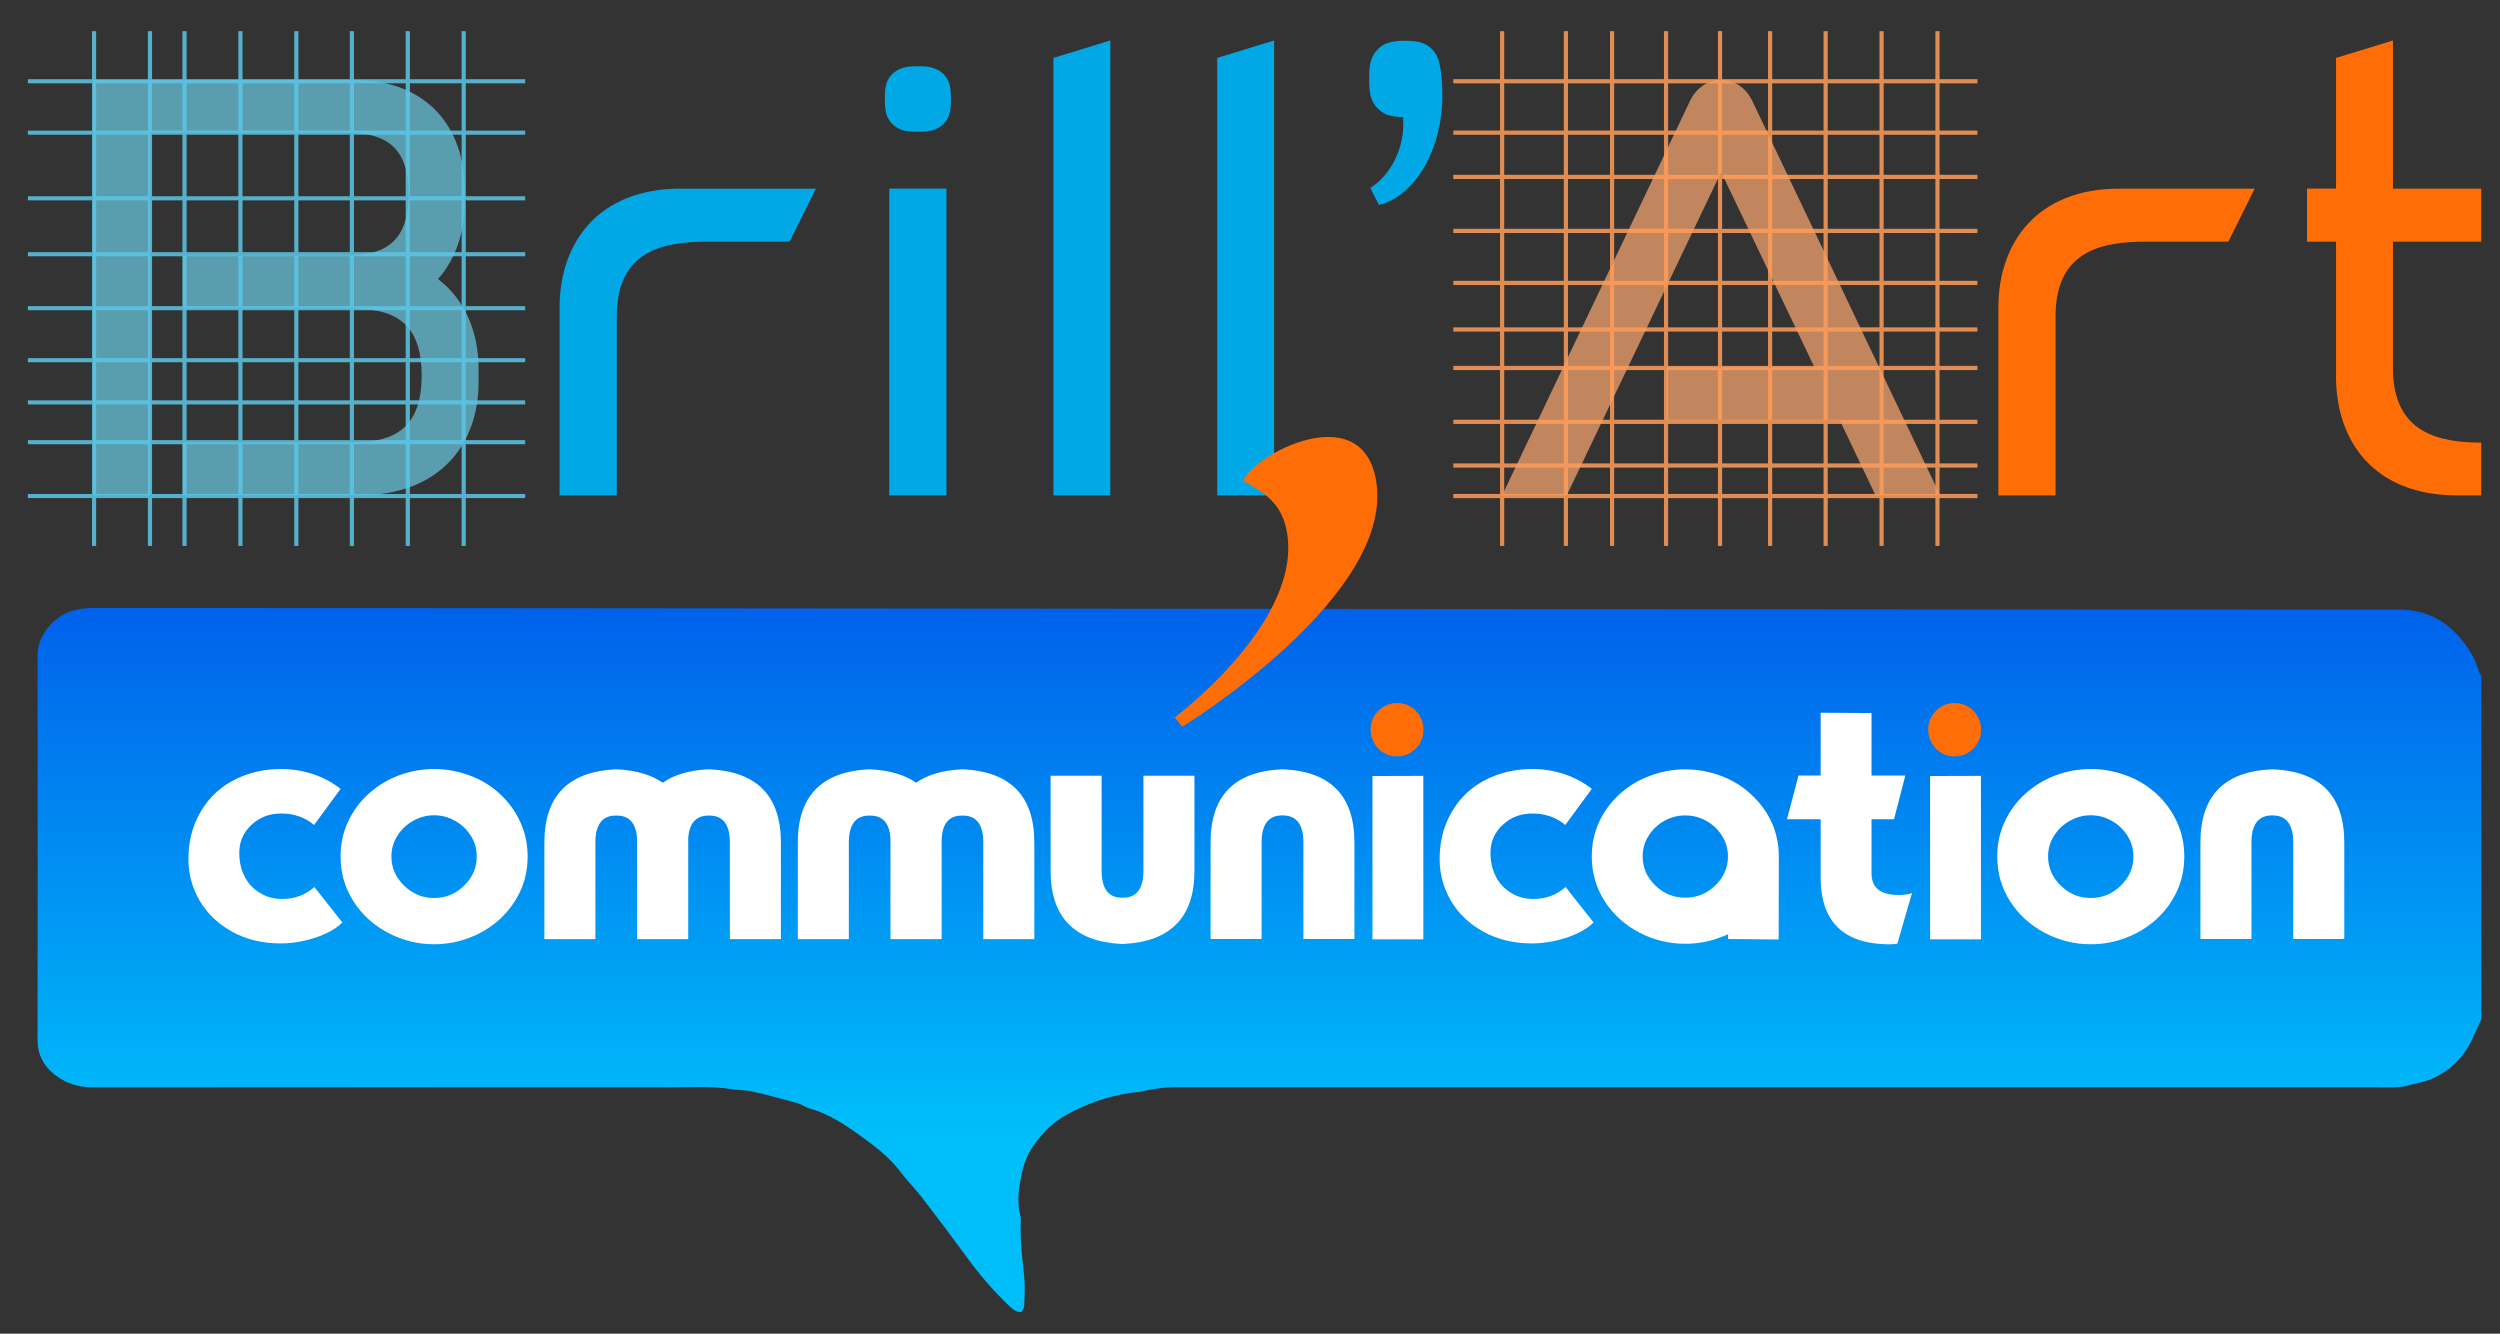 <svg xmlns="http://www.w3.org/2000/svg" xmlns:xlink="http://www.w3.org/1999/xlink" id="brill" x="0px" y="0px" viewBox="0 0 1286.05 686.05" style="enable-background:new 0 0 1286.05 686.05;" xml:space="preserve"><rect x="0" y="0" width="1286.05" height="686.05" fill="#333333" stroke="none"/><style type="text/css">	.st0{opacity:0.7;fill:#6CCBE5;}	.st1{fill:#00A8E6;}	.st2{opacity:0.7;fill:#FFAA71;}	.st3{fill:#FF6D07;}	.st4{opacity:0.85;}	.st5{fill:none;stroke:#5AC7E5;stroke-width:2.112;stroke-miterlimit:10;}	.st6{fill:none;stroke:#5AC7E5;stroke-width:2.148;stroke-miterlimit:10;}	.st7{fill:none;stroke:#FF9B57;stroke-width:2.168;stroke-miterlimit:10;}	.st8{fill:none;stroke:#FF9B57;stroke-width:2.148;stroke-miterlimit:10;}	.st9{fill:url(#SVGID_1_);}	.st10{fill:#FFFFFF;}</style><g>	<g>		<g>			<g>				<path class="st0" d="M181.71,41.08c38.87,0,57.32,25.31,57.32,56.41v6.56c0,15.25-4.57,29.27-13.72,39.49     c14.02,10.67,20.88,27.44,20.88,46.19v6.86c0,32.01-19.82,58.24-61.74,58.24h-90.4v-27.14h78.05c20.28,0,44.82,1.22,44.82-34.61     c0-23.63-10.82-31.1-23.93-33.39c-6.86-1.21-13.87-1.06-20.88-1.06H94.05v-27.14h75.93c18.14,0,40.25,1.22,40.25-31.71     c0-32.78-22.1-31.56-40.25-31.56H77.28v186.6H47.86V41.08C93.29,41.08,136.28,41.08,181.71,41.08z"></path>				<path class="st1" d="M419.72,97.03l-13.56,27.29h-42.08c-21.19,0-46.8,3.51-46.8,38.27v92.24h-29.42v-96.66     c0-33.54,20.12-61.13,62.2-61.13H419.72z"></path>				<path class="st1" d="M489.17,50.99c0,2.74-0.16,5.03-0.61,7.01c-1.06,4.57-4.42,7.47-8.08,8.84c-2.29,0.76-4.88,0.91-8.38,0.91     c-3.36,0-5.95-0.15-8.23-0.91c-3.66-1.37-7.01-4.27-8.08-8.84c-0.46-1.98-0.61-4.27-0.61-7.01c0-2.89,0.15-5.18,0.61-7.16     c1.06-4.58,4.42-7.47,8.08-8.69c2.29-0.91,4.88-1.06,8.23-1.06c3.51,0,6.1,0.15,8.38,1.06c3.66,1.22,7.01,4.12,8.08,8.69     C489.02,45.81,489.17,48.1,489.17,50.99z M457.46,254.82V97.03h29.42v157.79H457.46z"></path>				<path class="st1" d="M571.16,20.81v234.02H541.9V29.8L571.16,20.81z"></path>				<path class="st1" d="M655.43,20.81v234.02h-29.27V29.8L655.43,20.81z"></path>				<path class="st1" d="M739.09,28.74c2.59,4.72,3.05,16.92,2.89,23.17c-0.46,12.04-3.51,23.17-8.23,32.17     c-6.09,11.28-14.94,19.21-24.39,21.35l-4.42-8.69c13.11-8.69,17.99-24.55,16.77-36.44c-3.2-0.16-5.79-0.46-8.08-1.22     c-3.81-1.52-7.47-4.88-8.69-10.21c-0.46-2.29-0.61-5.03-0.61-8.23c0-3.36,0.15-5.95,0.61-8.23c1.22-5.34,4.88-8.84,8.69-10.21     c2.59-0.91,5.49-1.22,9.15-1.22c3.66,0,6.55,0.31,8.99,1.22C734.67,23.25,737.41,25.38,739.09,28.74z"></path>				<path class="st2" d="M885.39,41.08c6.56,0,12.65,3.96,15.86,10.52l96.81,203.22h-33.24l-18.45-38.72h-89.02v-27.14h76.06     L885.39,88.5l-79.43,166.33h-33.24L869.53,51.6C872.73,45.05,878.83,41.08,885.39,41.08z"></path>				<path class="st3" d="M1159.86,97.03l-13.56,27.29h-42.08c-21.19,0-46.8,3.51-46.8,38.27v92.24h-29.42v-96.66     c0-33.54,20.12-61.13,62.2-61.13H1159.86z"></path>				<path class="st3" d="M1263.75,254.82c-42.08,0-62.05-27.44-62.05-61.13v-69.37h-14.94V97.03h14.94V29.8l29.27-8.99v76.23h45.43     v27.29h-45.43v65.1c0,34,24.55,38.12,45.43,38.27v27.14H1263.75z"></path>			</g>			<g class="st4">				<g>					<line class="st5" x1="14.34" y1="185.3" x2="270.17" y2="185.3"></line>					<line class="st5" x1="14.34" y1="207" x2="270.17" y2="207"></line>					<line class="st5" x1="14.34" y1="227.47" x2="270.17" y2="227.47"></line>					<line class="st5" x1="14.34" y1="255.17" x2="270.17" y2="255.17"></line>					<line class="st5" x1="14.34" y1="158.54" x2="270.17" y2="158.54"></line>					<line class="st5" x1="14.34" y1="130.78" x2="270.17" y2="130.78"></line>					<line class="st5" x1="14.34" y1="102.01" x2="270.17" y2="102.01"></line>					<line class="st5" x1="14.34" y1="68.25" x2="270.17" y2="68.25"></line>					<line class="st5" x1="14.34" y1="41.8" x2="270.17" y2="41.8"></line>				</g>				<g>					<line class="st6" x1="48.39" y1="16.03" x2="48.39" y2="280.83"></line>					<line class="st6" x1="77.15" y1="16.03" x2="77.15" y2="280.83"></line>					<line class="st6" x1="94.92" y1="16.03" x2="94.92" y2="280.83"></line>					<line class="st6" x1="123.68" y1="16.03" x2="123.68" y2="280.83"></line>					<line class="st6" x1="152.44" y1="16.03" x2="152.44" y2="280.83"></line>					<line class="st6" x1="181.02" y1="16.03" x2="181.02" y2="280.83"></line>					<line class="st6" x1="209.78" y1="16.03" x2="209.78" y2="280.83"></line>					<line class="st6" x1="238.54" y1="16.03" x2="238.54" y2="280.83"></line>				</g>			</g>			<g class="st4">				<g>					<line class="st7" x1="747.61" y1="189.3" x2="1017.23" y2="189.3"></line>					<line class="st7" x1="747.61" y1="169.49" x2="1017.23" y2="169.49"></line>					<line class="st7" x1="747.61" y1="217" x2="1017.23" y2="217"></line>					<line class="st7" x1="747.61" y1="239.47" x2="1017.23" y2="239.47"></line>					<line class="st7" x1="747.61" y1="255.17" x2="1017.23" y2="255.17"></line>					<line class="st7" x1="747.61" y1="145.54" x2="1017.23" y2="145.54"></line>					<line class="st7" x1="747.61" y1="118.78" x2="1017.23" y2="118.78"></line>					<line class="st7" x1="747.61" y1="91.01" x2="1017.23" y2="91.01"></line>					<line class="st7" x1="747.61" y1="68.25" x2="1017.23" y2="68.25"></line>					<line class="st7" x1="747.61" y1="41.8" x2="1017.23" y2="41.8"></line>				</g>				<g>					<line class="st8" x1="805.53" y1="16.03" x2="805.53" y2="280.83"></line>					<line class="st8" x1="772.72" y1="16.03" x2="772.72" y2="280.83"></line>					<line class="st8" x1="829.29" y1="16.03" x2="829.29" y2="280.83"></line>					<line class="st8" x1="857.05" y1="16.03" x2="857.05" y2="280.83"></line>					<line class="st8" x1="884.82" y1="16.03" x2="884.82" y2="280.83"></line>					<line class="st8" x1="910.58" y1="16.03" x2="910.58" y2="280.83"></line>					<line class="st8" x1="939.15" y1="16.03" x2="939.15" y2="280.83"></line>					<line class="st8" x1="967.92" y1="16.03" x2="967.92" y2="280.83"></line>					<line class="st8" x1="996.68" y1="16.03" x2="996.68" y2="280.83"></line>				</g>			</g>		</g>	</g>	<g>		<linearGradient id="SVGID_1_" gradientUnits="userSpaceOnUse" x1="647.864" y1="581.588" x2="647.864" y2="306.444">			<stop offset="0" style="stop-color:#00BEFA"></stop>			<stop offset="1" style="stop-color:#005FEA"></stop>		</linearGradient>		<path class="st9" d="M1275.42,346.02c-1.19-3.6-2.43-7.15-4.47-10.41c-8.62-13.76-20.09-22.06-37.19-22.04   c-183.17,0.13-1134.15-0.99-1186.43-0.82c-8.4,0.03-16.12,2.46-22.01,9.33c-3.88,4.52-5.99,9.31-5.98,15.27   c0.05,65.89,0.09,131.79-0.01,197.68c-0.01,9.38,4.86,15.73,12.18,20.09c4.72,2.81,10.26,4.24,16.13,4.24   c99.08-0.09,198.16-0.09,297.24-0.03c10.44,0.01,20.91-0.73,31.32,0.94c3.58,0.57,7.29,0.42,10.8,1.22   c7.86,1.79,15.66,3.9,23.43,6.05c2.03,0.56,3.79,2.04,5.82,2.6c9.27,2.58,17.34,7.68,24.94,13.11c7.86,5.61,15.8,11.41,21.8,19.31   c3.59,4.73,7.84,8.97,11.46,13.68c8.15,10.6,16.19,21.29,24.08,32.08c6.18,8.45,13.07,16.23,20.62,23.45   c1.7,1.62,3.37,3.19,6.28,3.26c0.49-1.1,1.43-2.24,1.47-3.42c0.17-4.98,0.49-10.02-0.03-14.96c-0.85-8.04-1.83-16.06-1.84-24.16   c0-2.49,0.35-5.1-0.23-7.46c-1.86-7.49-0.63-14.83,0.99-22.04c1.1-4.89,2.94-9.63,6.02-13.91c4.42-6.14,9.49-11.46,16.05-15.18   c10.58-5.99,21.88-10.03,33.98-11.72c2.44-0.34,4.93-0.52,7.32-1.08c5.5-1.29,11.04-1.84,16.68-1.84   c204.99,0.03,409.97,0.03,614.96,0c6.12,0,12.29,0.64,18.32-0.96c3.97-1.05,8.12-1.72,11.84-3.35   c9.42-4.13,16.4-10.99,20.81-20.35c1.6-3.4,3.11-6.84,4.66-10.27c0-58.91,0-117.82,0-176.73   C1276.07,347.09,1275.61,346.6,1275.42,346.02z"></path>		<g>			<path class="st10" d="M161.56,424.39c-2.35-1.97-4.92-3.45-7.71-4.43c-2.9-0.98-5.96-1.48-9.19-1.48    c-6.02,0-11.1,1.94-15.26,5.82c-4.21,3.88-6.32,8.7-6.32,14.44c0,4.48,0.9,8.5,2.71,12.06c1.75,3.56,4.35,6.37,7.79,8.45    c3.34,2.13,7.19,3.2,11.57,3.2c6.45,0,11.98-2.05,16.57-6.15l14.36,18.21c-2.08,2.19-4.98,4.13-8.7,5.82    c-3.77,1.7-7.66,2.95-11.65,3.77c-3.99,0.82-7.68,1.23-11.07,1.23c-9.52,0-17.91-2-25.18-5.99c-7.27-4.05-12.85-9.35-16.73-15.91    c-3.88-6.67-5.82-13.81-5.82-21.41c0-6.94,1.18-13.23,3.53-18.87c2.41-5.74,5.71-10.66,9.93-14.77    c4.16-3.99,9.21-7.14,15.18-9.43c5.91-2.24,12.28-3.36,19.11-3.36c5.58,0,11.02,0.88,16.32,2.62c5.36,1.8,10.09,4.35,14.19,7.63    L161.56,424.39z"></path>			<path class="st10" d="M199.56,479.84c-7.44-3.94-13.34-9.32-17.72-16.16c-4.43-6.89-6.64-14.6-6.64-23.13    c0-6.4,1.28-12.36,3.86-17.88c2.57-5.52,6.1-10.31,10.58-14.36c4.54-4.1,9.71-7.25,15.5-9.43c5.91-2.19,11.95-3.28,18.13-3.28    c6.23,0,12.3,1.09,18.21,3.28c5.74,2.08,10.91,5.2,15.5,9.35c4.54,4.16,8.07,8.97,10.58,14.44c2.57,5.52,3.86,11.48,3.86,17.88    c0,6.51-1.26,12.47-3.77,17.88c-2.52,5.47-6.07,10.31-10.66,14.52c-4.65,4.16-9.82,7.3-15.5,9.43    c-5.74,2.24-11.81,3.36-18.21,3.36C214.9,485.75,207,483.78,199.56,479.84z M207.93,455.64c4.32,4.21,9.43,6.32,15.34,6.32    c5.96,0,11.1-2.1,15.42-6.32c4.37-4.21,6.56-9.24,6.56-15.09c0-3.83-1.01-7.35-3.04-10.58c-2.02-3.23-4.73-5.8-8.12-7.71    c-3.34-1.91-6.95-2.87-10.83-2.87c-3.77,0-7.36,0.96-10.75,2.87c-3.39,1.92-6.1,4.48-8.12,7.71c-2.02,3.23-3.04,6.75-3.04,10.58    C201.37,446.4,203.55,451.43,207.93,455.64z"></path>			<path class="st10" d="M354.04,431.44v51.68h-26.33v-51.68c-0.44-7.71-3.75-11.68-9.93-11.89h-1.48    c-6.67,0.22-10.01,4.84-10.01,13.86v49.71h-26.25v-49.71c0-23.79,12.09-36.34,36.26-37.65h1.48c9.62,0.55,17.34,2.84,23.13,6.89    c5.74-4.05,13.42-6.34,23.05-6.89h1.48c24.17,1.31,36.26,13.86,36.26,37.65v49.71h-26.25v-49.71c0-9.02-3.34-13.64-10.01-13.86    h-1.48C357.79,419.77,354.48,423.73,354.04,431.44z"></path>			<path class="st10" d="M484.41,431.44v51.68h-26.33v-51.68c-0.44-7.71-3.75-11.68-9.93-11.89h-1.48    c-6.67,0.22-10.01,4.84-10.01,13.86v49.71h-26.25v-49.71c0-23.79,12.09-36.34,36.26-37.65h1.48c9.62,0.55,17.34,2.84,23.13,6.89    c5.74-4.05,13.42-6.34,23.05-6.89h1.48c24.17,1.31,36.26,13.86,36.26,37.65v49.71h-26.25v-49.71c0-9.02-3.34-13.64-10.01-13.86    h-1.48C488.15,419.77,484.84,423.73,484.41,431.44z"></path>			<path class="st10" d="M576.71,461.79h1.48c6.67-0.22,10.01-4.84,10.01-13.86v-48.89h26.25v48.89c0,23.79-12.09,36.34-36.26,37.65    h-1.48c-24.17-1.31-36.26-13.86-36.26-37.65v-48.89h26.25v48.89C566.7,456.95,570.03,461.58,576.71,461.79z"></path>			<path class="st10" d="M659,419.47c-6.67,0.27-10.01,4.92-10.01,13.95v49.63h-26.25v-49.63c0-23.9,12.09-36.45,36.26-37.65h1.48    c24.17,1.2,36.26,13.75,36.26,37.65v49.63h-26.25v-49.63c0-9.02-3.34-13.67-10.01-13.95H659z"></path>			<path class="st3" d="M730.47,382.31c-1.2,2.02-2.84,3.66-4.92,4.92c-2.08,1.26-4.38,1.89-6.89,1.89c-2.52,0-4.79-0.6-6.81-1.8    c-2.08-1.26-3.72-2.92-4.92-5c-1.26-2.19-1.89-4.51-1.89-6.97c0-2.51,0.6-4.81,1.8-6.89c1.31-2.13,2.98-3.8,5-5    c2.02-1.2,4.29-1.8,6.81-1.8c2.51,0,4.81,0.6,6.89,1.8c2.02,1.2,3.66,2.87,4.92,5c1.2,2.08,1.8,4.38,1.8,6.89    C732.27,377.96,731.67,380.28,730.47,382.31z"></path>			<polygon class="st10" points="732.19,399.12 732.19,483.2 706.02,483.2 706.02,399.2    "></polygon>			<path class="st10" d="M805.21,424.39c-2.35-1.97-4.92-3.45-7.71-4.43c-2.9-0.98-5.96-1.48-9.19-1.48    c-6.02,0-11.1,1.94-15.26,5.82c-4.21,3.88-6.32,8.7-6.32,14.44c0,4.48,0.9,8.5,2.71,12.06c1.75,3.56,4.35,6.37,7.79,8.45    c3.33,2.13,7.19,3.2,11.57,3.2c6.45,0,11.98-2.05,16.57-6.15l14.36,18.21c-2.08,2.19-4.98,4.13-8.7,5.82    c-3.77,1.7-7.66,2.95-11.65,3.77c-3.99,0.82-7.68,1.23-11.07,1.23c-9.52,0-17.91-2-25.18-5.99c-7.27-4.05-12.85-9.35-16.73-15.91    c-3.88-6.67-5.82-13.81-5.82-21.41c0-6.94,1.18-13.23,3.53-18.87c2.41-5.74,5.71-10.66,9.93-14.77    c4.16-3.99,9.21-7.14,15.18-9.43c5.91-2.24,12.28-3.36,19.11-3.36c5.58,0,11.02,0.88,16.32,2.62c5.36,1.8,10.09,4.35,14.19,7.63    L805.21,424.39z"></path>			<path class="st10" d="M888.98,480.58c-1.75,0.77-3.04,1.29-3.86,1.56c-5.8,2.24-11.87,3.36-18.21,3.36    c-8.37,0-16.27-1.94-23.71-5.82c-7.44-3.94-13.34-9.3-17.72-16.08c-4.43-6.89-6.64-14.57-6.64-23.05c0-6.4,1.28-12.36,3.86-17.88    c2.57-5.47,6.1-10.23,10.58-14.27c4.43-4.05,9.57-7.14,15.42-9.27c5.85-2.24,11.92-3.36,18.21-3.36c6.23,0,12.3,1.09,18.21,3.28    c5.91,2.19,11.05,5.3,15.42,9.35c4.59,4.16,8.15,8.91,10.66,14.27c2.57,5.52,3.86,11.48,3.86,17.88l-0.08,42.74l-26-0.25V480.58z     M848.05,429.97c-2.02,3.23-3.04,6.75-3.04,10.58c0,5.8,2.19,10.8,6.56,15.01c4.32,4.16,9.43,6.23,15.34,6.23    c5.96,0,11.1-2.08,15.42-6.23c4.38-4.21,6.56-9.21,6.56-15.01c0-3.83-1.01-7.35-3.04-10.58c-2.02-3.23-4.73-5.8-8.12-7.71    c-3.34-1.86-6.95-2.79-10.83-2.79c-3.77,0-7.36,0.93-10.75,2.79C852.78,424.17,850.07,426.74,848.05,429.97z"></path>			<path class="st10" d="M936.58,421.44h-17.31l5.91-22.48h11.4v-32.32l26.17,0.16v32.16h17.39l-5.82,22.48h-11.57v27.81    c0,7.44,4.65,11.16,13.95,11.16c3.01,0,5.3-0.36,6.89-1.07l-7.55,26.09c-1.37,0.22-2.71,0.33-4.02,0.33    c-7.82,0-14.33-1.26-19.52-3.77c-5.25-2.51-9.22-6.32-11.89-11.4c-2.68-5.03-4.02-11.46-4.02-19.28V421.44z"></path>			<path class="st3" d="M1017.31,382.31c-1.2,2.02-2.84,3.66-4.92,4.92c-2.08,1.26-4.38,1.89-6.89,1.89c-2.52,0-4.79-0.6-6.81-1.8    c-2.08-1.26-3.72-2.92-4.92-5c-1.26-2.19-1.89-4.51-1.89-6.97c0-2.51,0.6-4.81,1.8-6.89c1.31-2.13,2.98-3.8,5-5    c2.02-1.2,4.29-1.8,6.81-1.8c2.51,0,4.81,0.6,6.89,1.8c2.02,1.2,3.66,2.87,4.92,5c1.2,2.08,1.8,4.38,1.8,6.89    C1019.12,377.96,1018.52,380.28,1017.31,382.31z"></path>			<polygon class="st10" points="1019.04,399.12 1019.04,483.2 992.87,483.2 992.87,399.2    "></polygon>			<path class="st10" d="M1051.78,479.84c-7.44-3.94-13.34-9.32-17.72-16.16c-4.43-6.89-6.64-14.6-6.64-23.13    c0-6.4,1.28-12.36,3.86-17.88c2.57-5.52,6.1-10.31,10.58-14.36c4.54-4.1,9.71-7.25,15.5-9.43c5.91-2.19,11.95-3.28,18.13-3.28    c6.23,0,12.3,1.09,18.21,3.28c5.74,2.08,10.91,5.2,15.5,9.35c4.54,4.16,8.07,8.97,10.58,14.44c2.57,5.52,3.86,11.48,3.86,17.88    c0,6.51-1.26,12.47-3.77,17.88c-2.52,5.47-6.07,10.31-10.66,14.52c-4.65,4.16-9.82,7.3-15.5,9.43    c-5.74,2.24-11.81,3.36-18.21,3.36C1067.12,485.75,1059.22,483.78,1051.78,479.84z M1060.15,455.64    c4.32,4.21,9.43,6.32,15.34,6.32c5.96,0,11.1-2.1,15.42-6.32c4.38-4.21,6.56-9.24,6.56-15.09c0-3.83-1.01-7.35-3.04-10.58    c-2.02-3.23-4.73-5.8-8.12-7.71c-3.34-1.91-6.95-2.87-10.83-2.87c-3.77,0-7.36,0.96-10.75,2.87c-3.39,1.92-6.1,4.48-8.12,7.71    c-2.02,3.23-3.04,6.75-3.04,10.58C1053.59,446.4,1055.77,451.43,1060.15,455.64z"></path>			<path class="st10" d="M1168.2,419.47c-6.67,0.27-10.01,4.92-10.01,13.95v49.63h-26.25v-49.63c0-23.9,12.09-36.45,36.26-37.65    h1.48c24.17,1.2,36.26,13.75,36.26,37.65v49.63h-26.25v-49.63c0-9.02-3.34-13.67-10.01-13.95H1168.2z"></path>		</g>	</g>	<path class="st3" d="M604.27,369.04l3.91,4.78c0,0,111.08-67.9,99.52-127.66c-7.97-41.2-62.43-12.61-68.24,1.2  c8.39,4.78,18.94,9.86,22.16,24.33C672.06,318.63,604.27,369.04,604.27,369.04z"></path></g></svg>
